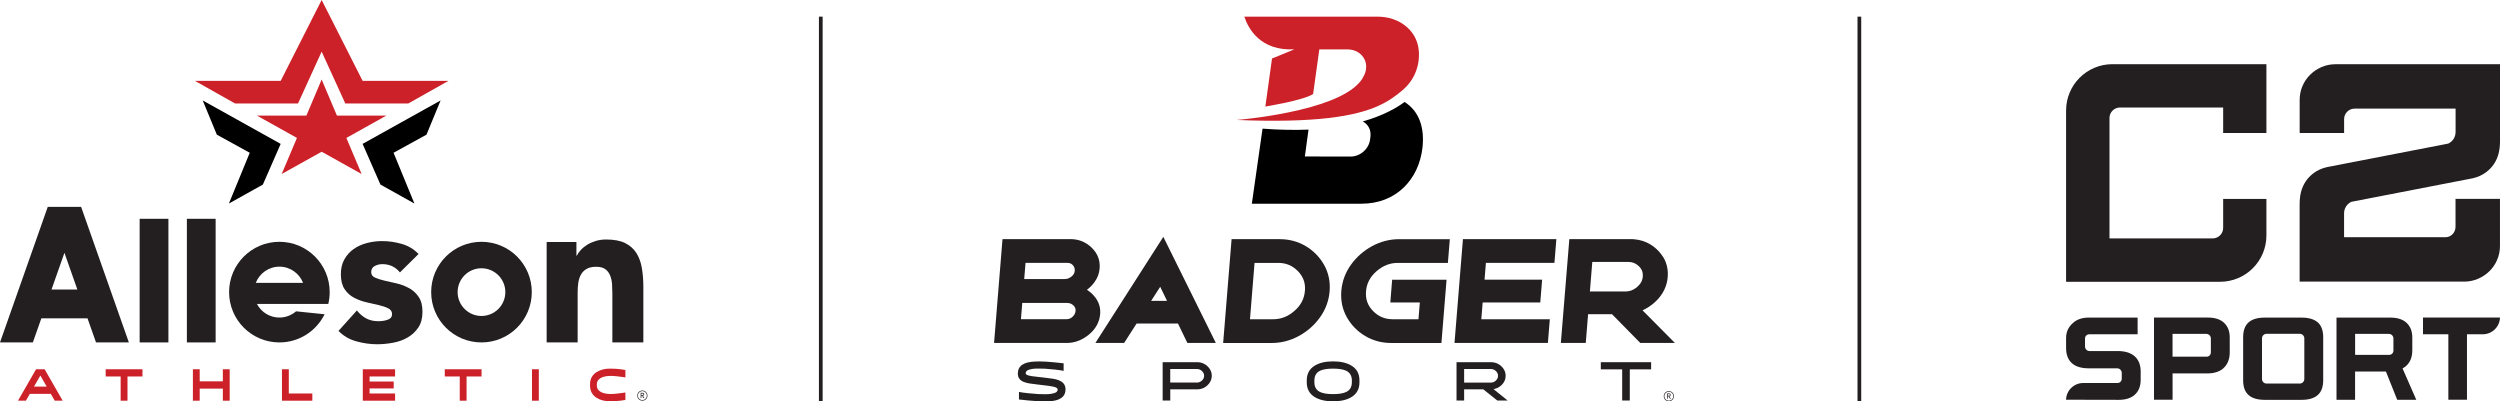 <?xml version="1.0" encoding="UTF-8"?>
<svg id="Layer_2" data-name="Layer 2" xmlns="http://www.w3.org/2000/svg" viewBox="0 0 672.77 108">
  <defs>
    <style>
      .cls-1 {
        fill: #231f20;
      }

      .cls-2 {
        fill: #cc2128;
      }
    </style>
  </defs>
  <g id="Layer_3" data-name="Layer 3">
    <g>
      <g>
        <path class="cls-1" d="M660.82,35.56v-6.33h-27.18c-1.55,0-2.82,1.27-2.82,2.82v3.74h-11.96v-8.91c0-1.31.25-2.56.76-3.74.49-1.16,1.2-2.19,2.08-3.05.86-.85,1.87-1.53,3.02-2.03,1.18-.51,2.45-.78,3.76-.78h44.29v20.71c0,1.18-.12,2.26-.35,3.21-.25,1.04-.67,1.99-1.23,2.86-.55.83-1.25,1.59-2.1,2.24h0c-1.08.83-2.35,1.38-3.69,1.68l-32.63,6.33c-1.2.56-1.96,1.76-1.96,3.07v6.46h27.27c1.55,0,2.72-1.27,2.72-2.82v-7.51h11.96v12.68c0,1.31-.25,2.56-.76,3.74-.49,1.16-1.2,2.19-2.08,3.05-.86.85-1.87,1.53-3.02,2.03-1.18.51-2.45.78-3.76.78h-44.29v-20.83c0-1.18.12-2.26.35-3.21.25-1.04.67-1.99,1.23-2.86.55-.83,1.25-1.59,2.1-2.24h0c1.08-.83,2.35-1.38,3.69-1.68l32.63-6.33c1.2-.56,1.96-1.76,1.96-3.07h.02Z"/>
        <path class="cls-1" d="M556,75.79V29.74c0-6.88,5.57-12.47,12.47-12.47h41.44v18.52h-11.64v-6.86h-27.77c-1.55,0-2.82,1.27-2.82,2.82v32.41h27.77c1.55,0,2.82-1.27,2.82-2.82v-7.81h11.64v9.83c0,6.88-5.57,12.47-12.47,12.47h-41.44v-.02Z"/>
        <polygon class="cls-1" points="648.82 108 648.82 107.99 648.82 107.99 648.82 108"/>
        <g>
          <path class="cls-1" d="M574.44,95.86c-1.06-.92-2.59-1.39-4.53-1.39h-7.59c-.68,0-1.23-.55-1.23-1.23v-2.15c0-.62.51-1.13,1.13-1.13h13.03v-4.5s-12.95,0-13.1,0c-1.85,0-3.3.52-4.33,1.47-1.08,1-1.82,2.22-1.82,4v2.7c0,1.83.54,3.22,1.6,4.14,1.03.9,2.54,1.35,4.48,1.35h7.66c.69,0,1.24.56,1.24,1.24v1.58c0,.62-.51,1.13-1.13,1.13h-9.23c-2.51,0-4.56,2-4.63,4.5h0s14.02.03,14.22.03c1.83,0,3.27-.47,4.27-1.37,1.05-.97,1.59-2.25,1.59-4.07v-2.18c0-1.79-.55-3.18-1.64-4.12Z"/>
          <path class="cls-1" d="M594.22,85.46c-.15,0-11.85-.03-14.56,0v22.12h0s5,0,5,0v-7.09h9.33c1.96,0,3.48-.52,4.5-1.54,1.03-1.02,1.55-2.41,1.55-4.12v-3.96c0-1.82-.53-3.07-1.57-4.04-.99-.91-2.43-1.37-4.26-1.37ZM594.96,94.86c0,.62-.51,1.13-1.13,1.13h-9.18v-6.14h9.07c.68,0,1.24.55,1.24,1.24v3.78Z"/>
          <path class="cls-1" d="M623.69,86.72c-.97-.83-2.42-1.25-4.3-1.25h-9.94c-1.9,0-3.36.42-4.31,1.26-.99.86-1.49,2.2-1.49,3.99v11.66c0,1.77.5,3.1,1.49,3.96.96.84,2.41,1.26,4.31,1.26h0s9.94,0,9.94,0c1.89,0,3.33-.43,4.3-1.26.99-.86,1.5-2.2,1.5-3.97v-11.66c0-1.79-.51-3.14-1.5-4ZM620.11,101.99c0,.68-.55,1.23-1.23,1.23h-8.93c-.68,0-1.23-.55-1.23-1.23v-10.93c0-.68.55-1.23,1.23-1.23h8.93c.68,0,1.23.55,1.23,1.23v10.93Z"/>
          <path class="cls-1" d="M647.01,98.86c1.42-.94,2.16-2.52,2.16-4.59v-3.39c0-1.82-.54-3.07-1.59-4.04-.99-.91-2.43-1.37-4.27-1.37h-14.54v22.12h5v-7.61h8.3l3.04,7.6h5.13l-3.69-8.43.44-.29ZM644.09,94.37c0,.62-.51,1.13-1.13,1.13h-9.18v-5.65h9.08c.68,0,1.23.55,1.23,1.23v3.3Z"/>
          <path class="cls-1" d="M652.05,85.45v4.51h6.82v17.62h5.01v-17.62h4.24c2.52,0,4.58-2.01,4.65-4.51h-20.71Z"/>
        </g>
      </g>
      <g>
        <g>
          <path class="cls-1" d="M285.12,102.4c-.5-.21-1.06-.36-1.67-.46-.61-.1-1.25-.19-1.91-.26l-2.25-.26c-.56-.06-1.09-.12-1.58-.19-1.13-.16-1.69-.41-1.69-.75v-.03c0-.46.3-.78.89-.96s1.14-.28,1.65-.29c.51,0,.85-.01,1.04-.01.58,0,1.11.01,1.59.03.71.04,1.59.12,2.64.23,1.05.11,1.85.23,2.4.35v-2.03c-.58-.08-1.38-.17-2.42-.26-1.75-.17-3.12-.25-4.11-.25-.38,0-.77,0-1.15.03-3.09.11-4.64,1.18-4.64,3.21,0,.6.14,1.08.42,1.44.28.36.66.63,1.13.82.47.19,1,.34,1.59.43.59.1,1.2.18,1.84.24.41.04.82.09,1.22.15l1,.12c.89.09,1.69.21,2.39.36.7.15,1.08.4,1.14.73-.01.48-.31.81-.91.99-.59.18-1.14.28-1.64.29-.5.01-.85.01-1.05.01-.57,0-1.1,0-1.58-.03-.73-.04-1.64-.12-2.75-.23-1.11-.11-1.94-.23-2.5-.35v2.03c.59.08,1.43.17,2.53.27,1.1.1,2.01.17,2.72.21.51.02,1.02.03,1.52.03h1.12c3.09-.12,4.64-1.19,4.64-3.23,0-1.12-.55-1.9-1.63-2.36Z"/>
          <path class="cls-1" d="M324.12,97.96c-.59-.33-1.22-.49-1.9-.49h-9.34v10.31h2.05v-3.01h7.29c.68,0,1.31-.16,1.9-.49.59-.33,1.07-.77,1.43-1.33.36-.55.55-1.17.55-1.83s-.18-1.29-.55-1.84c-.36-.55-.84-.99-1.43-1.32ZM323.45,102.41c-.39.36-.84.54-1.34.54h-7.19v-3.65h7.19c.5,0,.95.18,1.34.54.39.36.59.79.59,1.29s-.2.93-.59,1.29Z"/>
          <path class="cls-1" d="M363.7,98.4c-1.26-.77-2.91-1.15-4.95-1.15s-3.68.38-4.95,1.15c-1.42.87-2.14,2.19-2.14,3.96v.53c0,1.77.71,3.09,2.14,3.96,1.27.77,2.92,1.15,4.95,1.15s3.69-.38,4.95-1.15c1.42-.87,2.14-2.19,2.14-3.96v-.53c0-1.77-.71-3.09-2.14-3.96ZM363.8,102.85c0,1.28-.52,2.16-1.56,2.65-.81.37-1.97.56-3.49.56s-2.69-.19-3.49-.56c-1.03-.49-1.55-1.37-1.55-2.65v-.44c0-1.28.52-2.16,1.55-2.65.8-.37,1.97-.56,3.49-.56s2.69.19,3.49.56c1.04.49,1.56,1.37,1.56,2.65v.44Z"/>
          <path class="cls-1" d="M404.23,103.48c.63-.67.95-1.45.95-2.36,0-.68-.18-1.29-.55-1.84-.36-.55-.84-.99-1.43-1.32-.59-.33-1.22-.49-1.9-.49h-9.34v10.31h2.05v-3.01h5.16l3.76,3.01h2.78l-3.79-3.06c.9-.16,1.67-.57,2.31-1.24ZM394.01,102.95v-3.65h7.19c.5,0,.95.18,1.34.54.39.36.59.79.59,1.29s-.2.93-.59,1.29c-.39.36-.84.54-1.34.54h-7.19Z"/>
          <polygon class="cls-1" points="430.79 99.4 436.54 99.4 436.54 107.78 438.59 107.78 438.59 99.4 444.33 99.4 444.33 97.47 430.79 97.47 430.79 99.4"/>
          <path class="cls-1" d="M294.88,80.22c-.65-.9-1.44-1.64-2.38-2.23.77-.58,1.45-1.26,2.01-2.03.83-1.13,1.3-2.38,1.41-3.72.18-2.18-.55-4.07-2.16-5.61-1.58-1.51-3.48-2.28-5.63-2.28h-18.35l-2.27,27.94h19.57c2.13,0,4.13-.76,5.94-2.24,1.84-1.51,2.86-3.37,3.04-5.53.13-1.58-.27-3.03-1.18-4.3ZM275.97,70.74h11.28c.6,0,1.08.2,1.47.62.38.42.55.92.5,1.52-.05.61-.34,1.11-.88,1.54-.58.46-1.17.68-1.82.68h-10.9l.36-4.37ZM289.44,83.64c-.05.63-.31,1.15-.79,1.6-.48.45-1.02.66-1.65.66h-12.26l.36-4.37h12.11c.63,0,1.17.21,1.65.65.45.41.63.87.59,1.46h0Z"/>
          <path class="cls-1" d="M355.2,85.43c1.52-2.11,2.4-4.48,2.61-7.04.21-2.58-.29-4.97-1.48-7.09-1.18-2.11-2.84-3.81-4.94-5.06h0c-2.1-1.25-4.46-1.88-7-1.88h-12.96l-2.27,27.94h13.08c2.53,0,4.98-.63,7.26-1.87,2.28-1.23,4.19-2.91,5.7-5ZM351.16,78.27c-.17,2.13-1.09,3.89-2.81,5.39-1.73,1.51-3.6,2.25-5.71,2.25h-6.26l1.23-15.16h6.38c2.09,0,3.82.72,5.28,2.21,1.45,1.48,2.07,3.21,1.9,5.31Z"/>
          <polygon class="cls-1" points="391.42 92.29 416.55 92.29 417.07 85.91 398.63 85.91 399 81.39 414.5 81.39 415 75.26 399.5 75.26 399.87 70.74 418.31 70.74 418.83 64.35 393.69 64.35 391.42 92.29"/>
          <path class="cls-1" d="M369.27,66.22h0c-2.28,1.24-4.2,2.92-5.7,5-1.52,2.11-2.4,4.48-2.61,7.05-.21,2.58.29,4.97,1.48,7.09,1.18,2.11,2.85,3.82,4.94,5.06,2.1,1.25,4.45,1.88,7,1.88h13.52l1.38-17.03h-14.64l-.49,6.12h7.94l-.37,4.52h-6.94c-2.09,0-3.82-.72-5.28-2.21-1.45-1.48-2.07-3.22-1.89-5.31.17-2.13,1.09-3.89,2.81-5.39,1.73-1.51,3.6-2.25,5.71-2.25h13.51l.52-6.39h-13.63c-2.53,0-4.98.63-7.27,1.86Z"/>
          <path class="cls-1" d="M441.39,92.29h9.34l-8.71-8.78c.57-.26,1.12-.56,1.65-.91.03-.02.07-.04.1-.06.06-.04.12-.08.19-.12.59-.41,1.16-.87,1.69-1.39,1.88-1.83,2.95-4.02,3.15-6.51.11-1.42-.07-2.75-.54-3.97-.16-.41-.35-.8-.57-1.19-.11-.2-.25-.38-.38-.56-.41-.62-.88-1.18-1.42-1.68-.56-.53-1.17-1-1.85-1.4-1.27-.75-2.67-1.18-4.16-1.32-.1,0-.19-.02-.29-.03-.11,0-.22,0-.33-.01-.12,0-.24-.01-.37-.01h0s0,0,0,0h-16.57l-2.28,27.9v.04s0,0,0,0h6.7s0,0,0,0l.63-7.73h6.44l7.6,7.73ZM428.5,70.48h9.72c.1,0,.18.02.28.03.18.01.36.02.52.05.03,0,.06.02.09.03.73.16,1.37.51,1.95,1.08.39.38.67.8.84,1.25.17.46.23.95.19,1.49-.09,1.09-.59,2.02-1.53,2.82-.96.82-1.98,1.21-3.1,1.21h-9.61l.65-7.97Z"/>
          <path class="cls-1" d="M313.05,63.75h0s-18.27,28.54-18.27,28.54h7.73l3.36-5.23h11.13l2.53,5.23h7.66l-14.13-28.55h0ZM309.78,80.97l2.44-3.8,1.84,3.8h-4.27Z"/>
        </g>
        <g>
          <path d="M377.98,27.44c-2.03,1.52-5.61,3.64-11.25,5.24,1.43.74,2.29,2.28,2.07,4.08l-.1.77c-.31,2.54-2.65,4.6-5.21,4.6l-12.34-.02.98-7.23c-3.48.15-8.1.08-12.37-.26l-2.88,20.2h29.51c9.33,0,15.41-6.52,16.4-15.02.61-5.25-.77-9.81-4.81-12.36Z"/>
          <path class="cls-2" d="M377.26,24.42c-.39.32-.79.64-1.21.97-3.71,2.87-9.2,5.91-23.65,6.82-3.51.23-7.56.33-12.24.27h-.18c-2.26-.03-4.64-.09-7.19-.2,0,0,3.06-.24,7.35-.88.37-.05.75-.11,1.14-.17,3.5-.55,7.65-1.35,11.61-2.47,3.43-.97,6.71-2.18,9.28-3.68.96-.56,1.82-1.15,2.55-1.79,1.14-.99,1.75-1.73,2.38-3.02,1.68-3.43-.62-6.98-4.52-6.98h-7.54l-1.33,9.57-.15,1.09-.19,1.36c-2.73,1.74-12.85,3.36-12.85,3.36l1.79-12.92,6.04-2.48c-9.13.49-12.4-5.5-13.49-8.79h35.89c5.73,0,10.42,3.6,11.02,8.79.44,3.83-.82,8.11-4.5,11.14Z"/>
        </g>
        <g>
          <path class="cls-1" d="M449.1,105.25c-.76,0-1.37.61-1.37,1.37s.61,1.37,1.37,1.37,1.37-.61,1.37-1.37-.61-1.37-1.37-1.37ZM449.1,107.82c-.66,0-1.2-.54-1.2-1.2s.54-1.2,1.2-1.2,1.2.54,1.2,1.2-.54,1.2-1.2,1.2Z"/>
          <path class="cls-1" d="M448.64,105.87h.5c.09,0,.17.01.22.04.06.02.1.06.14.09s.06.08.07.13c.01.05.02.09.02.14s0,.09-.02.13c-.02.04-.04.08-.07.11-.03.03-.07.06-.11.09-.04.02-.09.04-.15.04l.4.65h-.24l-.36-.62h-.21v.62h-.19v-1.42ZM448.83,106.49h.25s.07,0,.11,0c.04,0,.07-.02.1-.03s.05-.04.07-.07c.02-.03.03-.07.03-.12s0-.09-.03-.12c-.02-.03-.04-.05-.07-.07s-.06-.03-.1-.03c-.04,0-.07,0-.11,0h-.25v.46Z"/>
        </g>
      </g>
      <g>
        <g>
          <path class="cls-1" d="M21.69,55.67h-8.84L0,92.15h8.84l2.29-6.49h12.42l2.29,6.49h8.84l-12.85-36.48h-.14ZM13.86,77.92l3.48-9.89,3.48,9.89h-6.97Z"/>
          <path class="cls-1" d="M75.19,65.07c-7.48,0-13.54,6.06-13.54,13.54s6.06,13.54,13.54,13.54c5.33,0,9.95-3.09,12.16-7.58l-7.68-.79c-1.2,1.04-2.77,1.68-4.48,1.68-2.63,0-4.91-1.49-6.05-3.67h12.11s0,0,0,0h7.1c.24-1.02.37-2.09.37-3.18,0-7.48-6.06-13.54-13.54-13.54ZM75.19,71.76c2.9,0,5.37,1.81,6.37,4.36h-12.73c1-2.55,3.47-4.36,6.36-4.36Z"/>
          <path class="cls-1" d="M129.57,65.07c-7.48,0-13.54,6.06-13.54,13.54s6.06,13.54,13.54,13.54,13.54-6.06,13.54-13.54-6.06-13.54-13.54-13.54ZM129.57,85.03c-3.54,0-6.42-2.88-6.42-6.42s2.88-6.42,6.42-6.42,6.42,2.88,6.42,6.42-2.88,6.42-6.42,6.42Z"/>
          <path class="cls-1" d="M110.1,77.56c-1.03-.58-2.14-1.01-3.32-1.28-1.18-.27-2.29-.53-3.32-.76-1.03-.24-1.89-.51-2.56-.82-.67-.31-1.01-.79-1.01-1.44,0-.8.33-1.36.98-1.69.65-.33,1.32-.49,2.01-.49,1.96,0,3.54.74,4.74,2.23l5.01-4.95c-1.23-1.31-2.74-2.21-4.52-2.72-1.78-.51-3.54-.76-5.28-.76-1.38,0-2.74.17-4.08.52-1.34.35-2.53.88-3.57,1.61-1.03.73-1.87,1.65-2.5,2.78-.64,1.13-.95,2.47-.95,4.03,0,1.67.34,3,1.01,4,.67,1,1.52,1.77,2.56,2.31,1.03.54,2.14.95,3.32,1.22,1.18.27,2.29.53,3.32.76,1.03.24,1.89.53,2.56.87.67.35,1.01.86,1.01,1.55,0,.73-.38,1.22-1.14,1.5-.76.27-1.61.41-2.56.41-1.23,0-2.31-.25-3.24-.74-.93-.49-1.77-1.21-2.53-2.15l-4.95,5.5c1.31,1.34,2.9,2.28,4.79,2.8,1.89.53,3.76.79,5.61.79,1.42,0,2.85-.14,4.3-.41,1.45-.27,2.76-.74,3.92-1.42,1.16-.67,2.11-1.56,2.86-2.67.74-1.11,1.12-2.51,1.12-4.22s-.34-3-1.01-4c-.67-1-1.52-1.79-2.56-2.37Z"/>
          <rect class="cls-1" x="37.58" y="58.88" width="7.74" height="33.27"/>
          <rect class="cls-1" x="50.29" y="58.88" width="7.74" height="33.27"/>
          <path class="cls-1" d="M147.11,65.12h8.01v3.67h.11c.26-.52.63-1.04,1.11-1.56.48-.52,1.06-.98,1.72-1.39.67-.41,1.43-.74,2.28-1,.85-.26,1.78-.39,2.78-.39,2.11,0,3.82.32,5.12.97,1.3.65,2.31,1.55,3.03,2.7.72,1.15,1.21,2.5,1.47,4.06.26,1.56.39,3.24.39,5.06v14.9h-8.34v-13.23c0-.78-.03-1.58-.08-2.42-.06-.83-.22-1.6-.5-2.31-.28-.7-.7-1.28-1.28-1.72-.58-.44-1.4-.67-2.47-.67s-1.95.19-2.61.58c-.67.39-1.18.91-1.53,1.56-.35.65-.58,1.38-.7,2.2-.11.82-.17,1.67-.17,2.56v13.46h-8.34v-27.02Z"/>
        </g>
        <g>
          <path class="cls-2" d="M9.7,99.37l-4.86,8.46h2.13l1.05-1.83h5.66l1.05,1.83h2.14l-4.86-8.46h-2.33ZM12.58,104.04h-3.43l1.71-2.98,1.71,2.98Z"/>
          <polygon class="cls-2" points="28.44 101.31 32.47 101.31 32.47 107.83 34.31 107.83 34.31 101.31 38.34 101.31 38.34 99.37 28.44 99.37 28.44 101.31"/>
          <polygon class="cls-2" points="59.97 102.62 53.74 102.62 53.74 99.37 51.91 99.37 51.91 107.83 53.74 107.83 53.74 104.58 59.97 104.58 59.97 107.83 61.81 107.83 61.81 99.37 59.97 99.37 59.97 102.62"/>
          <polygon class="cls-2" points="77.72 99.37 75.88 99.37 75.88 107.83 84.05 107.83 84.05 105.89 77.72 105.89 77.72 99.37"/>
          <polygon class="cls-2" points="97.63 107.83 106.32 107.83 106.32 105.89 99.46 105.89 99.46 104.53 105.95 104.53 105.95 102.67 99.46 102.67 99.46 101.31 106.32 101.31 106.32 99.37 97.63 99.37 97.63 107.83"/>
          <polygon class="cls-2" points="119.69 101.31 123.72 101.31 123.72 107.83 125.56 107.83 125.56 101.31 129.59 101.31 129.59 99.37 119.69 99.37 119.69 101.31"/>
          <rect class="cls-2" x="143.16" y="99.37" width="1.84" height="8.46"/>
          <path class="cls-2" d="M161.09,102.17c.34-.34.78-.6,1.31-.76,1.09-.33,2.31-.28,3.51-.16.6.06,1.12.12,1.54.19l.85.13v-2.01l-1.27-.19c-.74-.11-1.72-.17-2.92-.17-.61,0-1.23.07-1.85.22-.62.15-1.2.39-1.71.71-.52.32-.95.76-1.27,1.29-.33.54-.49,1.21-.49,1.97v.41c0,.77.17,1.43.49,1.97.32.53.75.97,1.27,1.29.51.32,1.09.56,1.71.71.62.15,1.24.22,1.85.22,1.2,0,2.19-.06,2.92-.17l1.27-.19v-2.01l-.85.13c-.41.07-.93.13-1.53.19-1.21.12-2.42.17-3.51-.16-.53-.16-.97-.42-1.31-.76-.32-.33-.48-.74-.48-1.26v-.34c0-.52.16-.93.48-1.26Z"/>
        </g>
        <g>
          <polygon class="cls-2" points="103.96 31.11 90.67 31.11 86.56 21.4 82.45 31.11 69.15 31.11 79.91 37.12 75.8 46.83 86.56 40.83 97.32 46.83 93.21 37.12 103.96 31.11"/>
          <polygon points="58.35 36.24 67.21 41.11 61.6 54.77 70.74 49.67 75.53 38.72 54.55 27.03 58.35 36.24"/>
          <polygon points="102.38 49.67 111.52 54.77 105.91 41.11 114.77 36.24 118.57 27.03 97.58 38.72 102.38 49.67"/>
          <polygon class="cls-2" points="80.2 27.84 86.56 13.9 92.92 27.84 109.88 27.84 120.68 21.76 97.59 21.77 86.56 0 75.53 21.77 52.45 21.76 63.24 27.84 80.2 27.84"/>
        </g>
        <g>
          <path class="cls-1" d="M172.87,105.09c-.76,0-1.37.61-1.37,1.37s.61,1.37,1.37,1.37,1.37-.61,1.37-1.37-.61-1.37-1.37-1.37ZM172.87,107.66c-.66,0-1.2-.54-1.2-1.2s.54-1.2,1.2-1.2,1.2.54,1.2,1.2-.54,1.2-1.2,1.2Z"/>
          <path class="cls-1" d="M172.41,105.71h.5c.09,0,.17.01.22.04.06.02.1.06.14.09s.06.08.07.13c.01.05.02.09.02.14s0,.09-.02.13c-.02.04-.04.08-.07.11-.03.03-.07.06-.11.09-.04.02-.09.04-.15.04l.4.65h-.24l-.36-.62h-.21v.62h-.19v-1.42ZM172.6,106.34h.25s.07,0,.11,0c.04,0,.07-.02.1-.03s.05-.04.07-.07c.02-.03.03-.07.03-.12s0-.09-.03-.12c-.02-.03-.04-.05-.07-.07s-.06-.03-.1-.03c-.04,0-.07,0-.11,0h-.25v.46Z"/>
        </g>
      </g>
      <rect class="cls-1" x="220.38" y="4.48" width="1" height="103.52"/>
      <rect class="cls-1" x="499.87" y="4.48" width="1" height="103.52"/>
    </g>
  </g>
</svg>